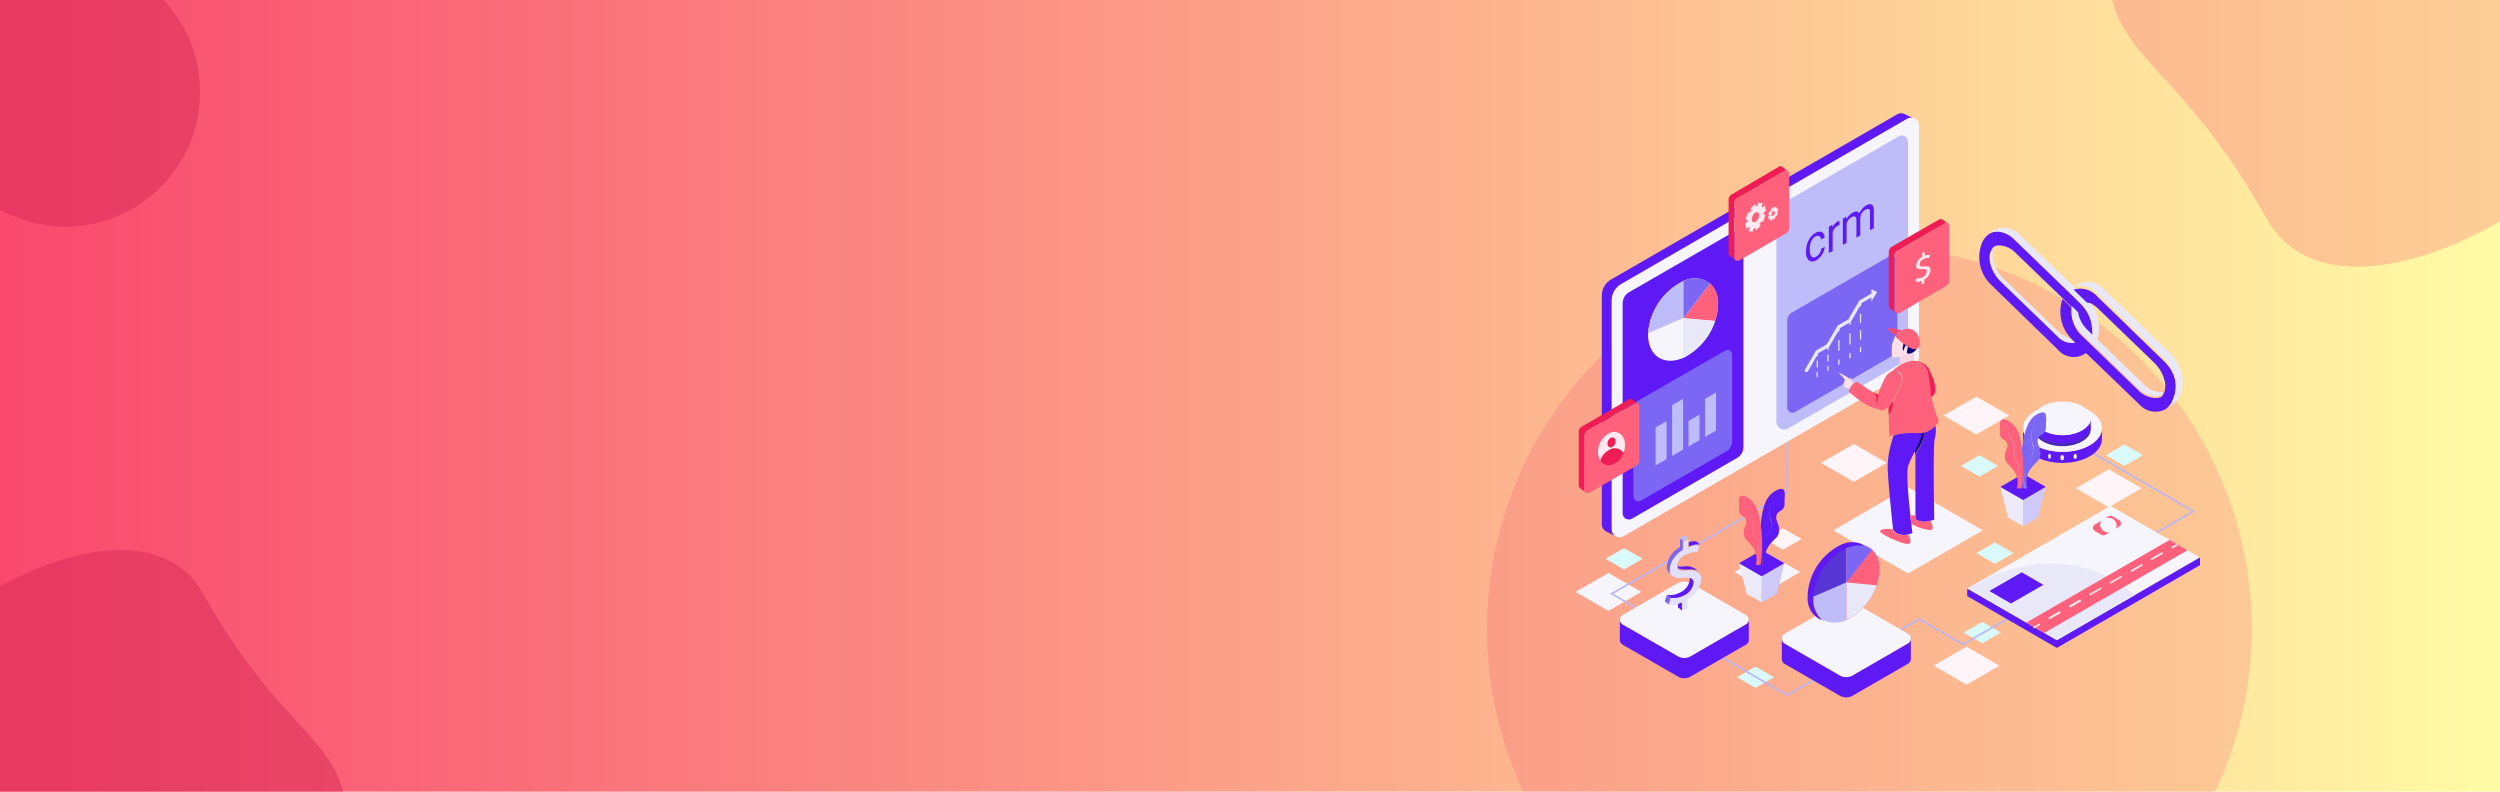 <svg id="Layer_1" data-name="Layer 1" xmlns="http://www.w3.org/2000/svg" xmlns:xlink="http://www.w3.org/1999/xlink" viewBox="0 0 300 95">
  <defs>
    <style>
      .cls-1 {
        mask: url(#mask);
        filter: url(#luminosity-noclip-2);
      }

      .cls-2 {
        mix-blend-mode: multiply;
        fill: url(#linear-gradient);
      }

      .cls-3 {
        fill: url(#linear-gradient-2);
      }

      .cls-25, .cls-30, .cls-4 {
        fill: #f9486e;
      }

      .cls-4 {
        opacity: 0.2;
      }

      .cls-5 {
        fill: #f6f5fc;
      }

      .cls-6 {
        fill: #fff5f9;
      }

      .cls-7 {
        fill: #daf9fa;
      }

      .cls-8 {
        fill: #bab5f7;
      }

      .cls-9 {
        fill: #5e19f4;
      }

      .cls-10 {
        fill: #e8e8f9;
      }

      .cls-11 {
        fill: #fe617c;
      }

      .cls-12 {
        fill: #ffe9ee;
      }

      .cls-13 {
        fill: #7b67f4;
      }

      .cls-14 {
        fill: #bebdf9;
      }

      .cls-15 {
        fill: #ef1d54;
      }

      .cls-16 {
        fill: none;
        stroke: #201d1e;
        stroke-miterlimit: 10;
        stroke-width: 0.41px;
      }

      .cls-17 {
        fill: #e2e0fc;
      }

      .cls-18 {
        fill: #5836d6;
      }

      .cls-19 {
        fill: #4b25b7;
      }

      .cls-20 {
        mask: url(#mask-2);
      }

      .cls-21 {
        fill: url(#linear-gradient-3);
      }

      .cls-22 {
        fill: #f7d5e2;
      }

      .cls-23 {
        fill: #fce0e9;
      }

      .cls-24 {
        fill: #11057c;
      }

      .cls-26 {
        fill: #edeaf9;
      }

      .cls-27 {
        fill: #cfc9f7;
      }

      .cls-28 {
        fill: #eaeaea;
      }

      .cls-29 {
        fill: #d82b59;
        opacity: 0.5;
      }

      .cls-30 {
        opacity: 0.25;
      }

      .cls-31 {
        filter: url(#luminosity-noclip);
      }
    </style>
    <filter id="luminosity-noclip" x="242.32" y="-8239" width="9.91" height="32766" filterUnits="userSpaceOnUse" color-interpolation-filters="sRGB">
      <feFlood flood-color="#fff" result="bg"/>
      <feBlend in="SourceGraphic" in2="bg"/>
    </filter>
    <mask id="mask" x="242.32" y="-8239" width="9.91" height="32766" maskUnits="userSpaceOnUse">
      <g class="cls-31"/>
    </mask>
    <linearGradient id="linear-gradient" x1="247.25" y1="45.85" x2="247.14" y2="51.45" gradientUnits="userSpaceOnUse">
      <stop offset="0"/>
      <stop offset="1" stop-color="#fff"/>
    </linearGradient>
    <linearGradient id="linear-gradient-2" x1="-0.5" y1="47.5" x2="300.5" y2="47.5" gradientUnits="userSpaceOnUse">
      <stop offset="0" stop-color="#f9486e"/>
      <stop offset="1" stop-color="#fffca5"/>
    </linearGradient>
    <filter id="luminosity-noclip-2" x="242.32" y="42.25" width="9.91" height="10.06" filterUnits="userSpaceOnUse" color-interpolation-filters="sRGB">
      <feFlood flood-color="#fff" result="bg"/>
      <feBlend in="SourceGraphic" in2="bg"/>
    </filter>
    <mask id="mask-2" x="242.32" y="42.25" width="9.91" height="10.06" maskUnits="userSpaceOnUse">
      <g class="cls-1">
        <path class="cls-2" d="M244.19,50.56s-.09,1.67,3.39,1.74c2.8.06,3.3-1.33,3.3-1.33l1.35-3.9-9.91-4.82Z"/>
      </g>
    </mask>
    <linearGradient id="linear-gradient-3" x1="247.25" y1="45.85" x2="247.14" y2="51.45" gradientUnits="userSpaceOnUse">
      <stop offset="0" stop-color="#fff"/>
      <stop offset="1" stop-color="#f9486e"/>
    </linearGradient>
  </defs>
  <rect class="cls-3" x="-0.5" y="-0.5" width="301" height="96"/>
  <circle class="cls-4" cx="224.32" cy="75.44" r="45.88" transform="translate(12.36 180.72) rotate(-45)"/>
  <g>
    <polygon class="cls-5" points="208.13 68.65 212.08 66.37 216.02 68.65 212.08 70.93 208.13 68.65"/>
    <polygon class="cls-6" points="211.73 64.68 213.96 63.39 216.19 64.68 213.96 65.97 211.73 64.68"/>
    <polygon class="cls-6" points="232.04 79.88 235.99 77.6 239.93 79.88 235.98 82.16 232.04 79.88"/>
    <polygon class="cls-7" points="235.64 75.91 237.87 74.62 240.09 75.91 237.87 77.19 235.64 75.91"/>
    <polygon class="cls-5" points="189.07 71.03 193.01 68.75 196.96 71.03 193.01 73.31 189.07 71.03"/>
    <polygon class="cls-7" points="192.66 67.05 194.89 65.77 197.12 67.05 194.89 68.34 192.66 67.05"/>
    <polygon class="cls-6" points="249.1 58.59 253.05 56.32 256.99 58.59 253.04 60.87 249.1 58.59"/>
    <polygon class="cls-7" points="252.7 54.62 254.93 53.34 257.16 54.62 254.93 55.91 252.7 54.62"/>
    <polygon class="cls-5" points="219.99 63.64 228.96 58.46 237.93 63.64 228.95 68.82 219.99 63.64"/>
    <polygon class="cls-6" points="233.22 49.86 237.16 47.59 241.1 49.86 237.16 52.14 233.22 49.86"/>
    <polygon class="cls-7" points="235.31 55.91 237.54 54.62 239.77 55.91 237.54 57.2 235.31 55.91"/>
    <polygon class="cls-7" points="237.16 66.37 239.39 65.09 241.62 66.37 239.39 67.66 237.16 66.37"/>
    <polygon class="cls-6" points="218.52 55.55 222.46 53.27 226.41 55.55 222.46 57.82 218.52 55.55"/>
    <polygon class="cls-7" points="208.43 81.27 210.66 79.98 212.88 81.27 210.65 82.55 208.43 81.27"/>
    <polygon class="cls-8" points="214.47 83.53 214.42 83.5 193.2 71.25 214.37 59.02 214.38 53 214.58 53 214.57 59.14 214.52 59.17 193.6 71.25 214.47 83.3 230.28 74.17 235.55 77.22 263 61.36 250.84 54.3 250.94 54.13 263.4 61.36 235.55 77.45 230.28 74.4 214.47 83.53"/>
    <polygon class="cls-5" points="264 66.89 253.26 60.7 236.07 70.62 246.81 76.82 264 66.89"/>
    <polygon class="cls-9" points="264 66.89 264 67.82 246.82 77.75 236.07 71.54 236.07 70.62 246.82 76.82 264 66.89"/>
    <path class="cls-10" d="M256.15,71.43s-7.63-8-20.08-.81l10.75,6.2Z"/>
    <polygon class="cls-9" points="245.2 70.18 242.61 68.68 238.72 70.92 241.31 72.42 245.2 70.18"/>
    <path class="cls-11" d="M254,63a.77.77,0,0,1-.14.44l.43-.25a.44.44,0,0,0,0-.77l-.82-.48a.49.49,0,0,0-.44,0l-.41.24a1.27,1.27,0,0,1,.34-.05A1,1,0,0,1,254,63Z"/>
    <path class="cls-11" d="M251.36,63.7l.82.48a.45.45,0,0,0,.45,0l.5-.29H253a1,1,0,0,1-1-.88.76.76,0,0,1,.23-.55l-.8.46A.44.44,0,0,0,251.36,63.7Z"/>
    <polygon class="cls-11" points="243.16 74.71 244.01 75.19 244.01 75.19 244.22 75.32 245.31 75.95 262.5 66.03 262.5 66.03 261.39 65.39 261.18 65.26 260.35 64.78 260.35 64.79 243.16 74.71"/>
    <g>
      <path class="cls-12" d="M244.11,75.37l.06,0,.6-.35a.1.1,0,0,0,0-.15.12.12,0,0,0-.16,0l-.6.35a.11.11,0,0,0,0,.16A.11.11,0,0,0,244.11,75.37Z"/>
      <path class="cls-12" d="M245.84,74.25a.13.13,0,0,1,0-.16l1.23-.71a.12.12,0,0,1,.16.05.11.11,0,0,1,0,.15l-1.23.71a.07.07,0,0,1-.06,0A.11.11,0,0,1,245.84,74.25Zm2.46-1.42a.13.13,0,0,1,0-.16l1.23-.71a.12.12,0,0,1,.16.05.13.13,0,0,1,0,.16l-1.23.71h-.06A.11.11,0,0,1,248.3,72.83Zm2.46-1.42a.11.11,0,0,1,0-.16l1.23-.7a.11.11,0,0,1,.16,0,.12.12,0,0,1-.05.16l-1.22.71h-.06A.11.11,0,0,1,250.76,71.41ZM253.21,70a.11.11,0,0,1,0-.15l1.23-.71a.11.11,0,0,1,.16,0,.12.12,0,0,1-.05.16l-1.23.71h-.05A.14.14,0,0,1,253.21,70Zm2.46-1.41a.12.12,0,0,1,.05-.16l1.22-.71a.11.11,0,0,1,.16,0,.11.11,0,0,1,0,.16l-1.23.71h-.06A.12.12,0,0,1,255.67,68.58Zm2.46-1.42a.12.12,0,0,1,0-.16l1.23-.71a.11.11,0,0,1,.16,0,.12.12,0,0,1,0,.16l-1.23.71h-.06A.12.12,0,0,1,258.13,67.16Z"/>
      <path class="cls-12" d="M260.59,65.74a.12.12,0,0,0,.1.05h.06l.6-.35a.08.08,0,0,0,0,0h0l-.21-.13h0l-.54.32A.12.12,0,0,0,260.59,65.74Z"/>
    </g>
    <path class="cls-9" d="M229.68,14.23a1,1,0,0,0-.61,0l-.22.1-.29.17-34,19.65A2.25,2.25,0,0,0,193.4,36V63.49a1.06,1.06,0,0,0,.07.37,1.11,1.11,0,0,0,.36.44l-1-.48h0l-.12-.06h0a1,1,0,0,1-.49-.84V35.46a2.22,2.22,0,0,1,1.11-1.92l34.33-19.82a.94.94,0,0,1,.83-.06l.15.07Z"/>
    <path class="cls-5" d="M230.28,15.12v27.6a2,2,0,0,1-1,1.74L194.85,64.33a.94.94,0,0,1-1,0h0a1.11,1.11,0,0,1-.36-.44,1.06,1.06,0,0,1-.07-.37V36a2.25,2.25,0,0,1,1.12-1.92l34-19.65.29-.17.22-.1a1,1,0,0,1,.61,0l.07,0A1,1,0,0,1,230.28,15.12Z"/>
    <path class="cls-9" d="M194.72,36.4V61.6a.74.74,0,0,0,1.11.64l12.64-7.3a1.49,1.49,0,0,0,.74-1.28V28.31a.67.67,0,0,0-1-.58l-12.71,7.33A1.55,1.55,0,0,0,194.72,36.4Z"/>
    <path class="cls-13" d="M196,49.15V59.53a.62.62,0,0,0,.93.54l10.25-5.92a1.35,1.35,0,0,0,.67-1.16V42.53a.55.55,0,0,0-.81-.47l-10.43,6A1.23,1.23,0,0,0,196,49.15Z"/>
    <polygon class="cls-14" points="198.67 51.29 198.67 55.85 199.99 55.09 199.99 50.53 198.67 51.29"/>
    <polygon class="cls-14" points="200.65 48.62 200.65 54.71 201.97 53.95 201.97 47.86 200.65 48.62"/>
    <polygon class="cls-14" points="202.62 50.52 202.63 53.57 203.94 52.81 203.94 49.76 202.62 50.52"/>
    <polygon class="cls-14" points="204.6 47.86 204.6 52.43 205.92 51.67 205.92 47.1 204.6 47.86"/>
    <path class="cls-5" d="M206.17,36.5a6.46,6.46,0,0,1-.36,2A7.64,7.64,0,0,1,202,42.94c-2.32,1-4.21-.21-4.23-2.75,0,0,0-.11,0-.17a7.62,7.62,0,0,1,4.17-6.26,3,3,0,0,1,3.28.27A3.26,3.26,0,0,1,206.17,36.5Z"/>
    <path class="cls-11" d="M206.17,36.5a6.46,6.46,0,0,1-.36,2L202,38.18,205.22,34A3.26,3.26,0,0,1,206.17,36.5Z"/>
    <path class="cls-10" d="M205.81,38.55A7.63,7.63,0,0,1,202,42.94l0-4.76Z"/>
    <path class="cls-14" d="M201.94,33.76l0,4.42L197.77,40A7.62,7.62,0,0,1,201.94,33.76Z"/>
    <path class="cls-13" d="M205.22,34,202,38.18l0-4.42A3,3,0,0,1,205.22,34Z"/>
    <path class="cls-14" d="M213.16,26V50.59a.94.94,0,0,0,1.42.82l13.28-7.66a2.2,2.2,0,0,0,1.1-1.91V17a.74.74,0,0,0-1.11-.64l-13.73,7.93A1.91,1.91,0,0,0,213.16,26Z"/>
    <path class="cls-13" d="M214.47,38.48V48.86a.63.63,0,0,0,1,.55l11.49-6.64a1.45,1.45,0,0,0,.72-1.26V31.36a.68.68,0,0,0-1-.58l-11.56,6.67A1.18,1.18,0,0,0,214.47,38.48Z"/>
    <path class="cls-10" d="M216.76,44.65l-.1,0a.21.21,0,0,1-.07-.28l1.32-2.3,1.3-.75,1.31-2.25,1.29-.75,1.3-2.25,1.35-.78a.22.22,0,0,1,.28.07.21.21,0,0,1-.08.28l-1.25.72-1.3,2.25-1.3.75-1.3,2.26-1.3.75-1.27,2.2A.2.2,0,0,1,216.76,44.65Z"/>
    <polygon class="cls-10" points="224.56 34.7 224.56 36.2 225.26 35.04 224.56 34.7"/>
    <g>
      <path class="cls-10" d="M218.06,42.78a.08.08,0,0,1-.07-.08v-.5a.08.08,0,0,1,.07-.08.09.09,0,0,1,.08.08v.5A.09.09,0,0,1,218.06,42.78Z"/>
      <path class="cls-10" d="M218.06,44.11A.07.07,0,0,1,218,44v-.66a.08.08,0,0,1,.07-.08.09.09,0,0,1,.08.08V44A.08.08,0,0,1,218.06,44.11Z"/>
      <path class="cls-10" d="M218.06,45.28a.08.08,0,0,1-.07-.08v-.5a.08.08,0,0,1,.07-.08.09.09,0,0,1,.08.08v.5A.09.09,0,0,1,218.06,45.28Z"/>
    </g>
    <g>
      <path class="cls-10" d="M219.36,42a.08.08,0,0,1-.07-.08v-.5a.08.08,0,0,1,.07-.08.09.09,0,0,1,.08.08V42A.09.09,0,0,1,219.36,42Z"/>
      <path class="cls-10" d="M219.36,43.36a.08.08,0,0,1-.07-.08v-.66a.08.08,0,0,1,.07-.08.09.09,0,0,1,.08.08v.66A.09.09,0,0,1,219.36,43.36Z"/>
      <path class="cls-10" d="M219.36,44.53a.08.08,0,0,1-.07-.08V44a.08.08,0,0,1,.07-.08.09.09,0,0,1,.08.08v.5A.09.09,0,0,1,219.36,44.53Z"/>
    </g>
    <g>
      <path class="cls-10" d="M220.66,39.77h0a.07.07,0,0,1-.07-.07v-.5a.08.08,0,0,1,.07-.08h0a.09.09,0,0,1,.08.08v.5A.08.08,0,0,1,220.66,39.77Z"/>
      <path class="cls-10" d="M220.66,42.11h0a.08.08,0,0,1-.07-.08V40.87a.07.07,0,0,1,.07-.08h0a.08.08,0,0,1,.08.08V42A.09.09,0,0,1,220.66,42.11Z"/>
      <path class="cls-10" d="M220.66,43.78h0a.08.08,0,0,1-.07-.08v-.5a.08.08,0,0,1,.07-.08h0a.09.09,0,0,1,.08.08v.5A.09.09,0,0,1,220.66,43.78Z"/>
    </g>
    <g>
      <path class="cls-10" d="M222,39a.07.07,0,0,1-.07-.07v-.5a.08.08,0,0,1,.07-.08.09.09,0,0,1,.08.08V39A.08.08,0,0,1,222,39Z"/>
      <path class="cls-10" d="M222,41.36a.08.08,0,0,1-.07-.08V40.12A.07.07,0,0,1,222,40a.08.08,0,0,1,.08.08v1.16A.09.09,0,0,1,222,41.36Z"/>
      <path class="cls-10" d="M222,43a.08.08,0,0,1-.07-.08v-.5a.08.08,0,0,1,.07-.08.09.09,0,0,1,.08.08V43A.09.09,0,0,1,222,43Z"/>
    </g>
    <g>
      <path class="cls-10" d="M223.26,36.77a.07.07,0,0,1-.07-.07v-.51a.07.07,0,0,1,.07-.07.08.08,0,0,1,.08.07v.51A.08.08,0,0,1,223.26,36.77Z"/>
      <path class="cls-10" d="M223.26,40.77a.07.07,0,0,1-.07-.07v-1a.08.08,0,0,1,.07-.08.09.09,0,0,1,.08.08v1A.08.08,0,0,1,223.26,40.77Zm0-2a.07.07,0,0,1-.07-.07v-1a.08.08,0,0,1,.07-.08.09.09,0,0,1,.08.08v1A.08.08,0,0,1,223.26,38.77Z"/>
      <path class="cls-10" d="M223.26,42.28a.08.08,0,0,1-.07-.08v-.5a.08.08,0,0,1,.07-.08.09.09,0,0,1,.08.08v.5A.09.09,0,0,1,223.26,42.28Z"/>
    </g>
    <g>
      <path class="cls-9" d="M217.93,30.8a1.22,1.22,0,0,0,.42-.4,1.1,1.1,0,0,0,.19-.55l.43-.23a1.88,1.88,0,0,1-.15.6,2.1,2.1,0,0,1-.38.6,1.63,1.63,0,0,1-.51.42.75.75,0,0,1-.87,0,1.27,1.27,0,0,1-.33-1v-.09a2.7,2.7,0,0,1,.13-.89,2.4,2.4,0,0,1,.4-.78,1.88,1.88,0,0,1,.62-.54.77.77,0,0,1,.75-.08.69.69,0,0,1,.32.65l-.42.23a.46.46,0,0,0-.21-.39.42.42,0,0,0-.43,0,1.23,1.23,0,0,0-.53.59,2.06,2.06,0,0,0-.18,1v.1a1.09,1.09,0,0,0,.2.74C217.51,30.93,217.69,30.93,217.93,30.8Z"/>
      <path class="cls-9" d="M220.74,27a1.46,1.46,0,0,0-.23.1,1.22,1.22,0,0,0-.59.78l0,2.24-.46.25,0-3.16.44-.24v.36a1.43,1.43,0,0,1,.63-.76.43.43,0,0,1,.2-.07Z"/>
      <path class="cls-9" d="M221.57,26l0,.34a1.9,1.9,0,0,1,.78-.83c.37-.2.63-.17.77.1a2.15,2.15,0,0,1,.34-.56,1.76,1.76,0,0,1,.49-.41c.59-.31.89-.11.91.62l0,2.12-.46.24,0-2.08c0-.23,0-.37-.13-.44s-.24,0-.44.07a1.1,1.1,0,0,0-.42.41,1.2,1.2,0,0,0-.18.59l0,2.09-.46.25,0-2.07c0-.46-.2-.59-.58-.38a1.27,1.27,0,0,0-.6.78l0,2.3-.45.25,0-3.16Z"/>
    </g>
    <path class="cls-15" d="M214.5,20.5a.38.38,0,0,0-.36,0l-.12.07-.33.2-5.19,3a.79.79,0,0,0-.39.68v6.42a.39.39,0,0,0,.16.33l-.6-.43a.44.44,0,0,1-.24-.38V24a.79.79,0,0,1,.39-.68L213.47,20a.33.33,0,0,1,.37,0l0,0Z"/>
    <path class="cls-11" d="M233.91,27.13v6.54a.73.73,0,0,1-.37.64L228,37.54a.44.44,0,0,1-.47,0h0a.42.42,0,0,1-.16-.33V30.75a.79.79,0,0,1,.39-.68l5.19-3,.33-.2.12-.07a.38.38,0,0,1,.36,0A.38.38,0,0,1,233.91,27.13Z"/>
    <path class="cls-15" d="M233.71,26.81a.38.38,0,0,0-.36,0l-.12.07-.33.2-5.19,3a.79.79,0,0,0-.39.68v6.42a.42.42,0,0,0,.16.33l-.59-.43a.41.41,0,0,1-.24-.38V30.27a.77.77,0,0,1,.39-.68l5.64-3.25a.35.35,0,0,1,.38,0l.05,0Z"/>
    <path class="cls-11" d="M196.72,48.71v6.54a.74.74,0,0,1-.38.64l-5.57,3.22a.42.42,0,0,1-.47,0h0a.41.41,0,0,1-.16-.33V52.33a.79.79,0,0,1,.39-.68l5.19-3,.33-.19.12-.07a.39.39,0,0,1,.35,0A.37.37,0,0,1,196.72,48.71Z"/>
    <path class="cls-15" d="M196.51,48.38a.39.39,0,0,0-.35,0l-.12.07-.33.19-5.19,3a.79.79,0,0,0-.39.68v6.42a.41.41,0,0,0,.16.33l-.6-.43a.42.42,0,0,1-.24-.38V51.85a.79.79,0,0,1,.39-.68l5.65-3.26a.35.35,0,0,1,.37,0l0,0Z"/>
    <path class="cls-11" d="M214.7,20.82v6.54a.74.74,0,0,1-.38.64l-5.57,3.23a.44.44,0,0,1-.47,0h0a.39.39,0,0,1-.16-.33V24.44a.79.79,0,0,1,.39-.68l5.19-3,.33-.2.12-.07a.38.38,0,0,1,.36,0A.36.36,0,0,1,214.7,20.82Z"/>
    <path class="cls-12" d="M209.69,26.34a2.11,2.11,0,0,0,0,.25l-.27.25.15.63.27-.25a.43.43,0,0,0,.11.12l-.14.39.5.08.14-.39a.89.89,0,0,0,.19-.07l.07.3.55-.52-.07-.3a2,2,0,0,0,.16-.24l.23,0,.29-.81-.23,0a2.29,2.29,0,0,0,0-.25l.27-.25-.15-.63-.26.25a.74.74,0,0,0-.12-.13l.14-.38-.5-.08-.14.38-.18.08-.07-.3-.56.52.07.3a1.14,1.14,0,0,0-.15.23l-.24,0-.29.81Zm.59-.34c.12-.33.39-.58.59-.54s.28.33.16.66-.39.58-.59.55S210.16,26.34,210.28,26Z"/>
    <path class="cls-12" d="M212.3,25.76s0,.09,0,.13l-.13.12.07.31.13-.12.06.06-.07.19.25,0,.07-.19.09,0,0,.15.27-.26,0-.15.07-.11.12,0,.14-.4-.11,0s0-.09,0-.13l.13-.12-.07-.31-.13.12a.17.17,0,0,0-.06-.06l.07-.19-.25,0-.07.19-.09,0,0-.15-.28.25,0,.15-.07.12-.12,0-.14.4Zm.3-.16c.06-.17.19-.29.29-.27s.13.16.07.32-.19.29-.29.28S212.54,25.76,212.6,25.6Z"/>
    <path class="cls-12" d="M231.67,32.41a1.48,1.48,0,0,1-.76,1.14V34l-.3.14V33.7l-.22.08h0a1.07,1.07,0,0,1-.51,0l0-.17.07-.2a1.23,1.23,0,0,0,.69-.11.89.89,0,0,0,.57-.72.26.26,0,0,0-.24-.29,1.32,1.32,0,0,0-.3,0,.92.92,0,0,1-.64-.1l-.09-.09a.62.62,0,0,1,0-.25V31.8a1.25,1.25,0,0,1,.3-.64,1.63,1.63,0,0,1,.27-.25.91.91,0,0,1,.16-.11v-.47l.08,0,.22-.1v.45l.24-.08.1,0a.91.91,0,0,1,.28,0l-.12.36a1.13,1.13,0,0,0-.61.12.77.77,0,0,0-.51.63s0,.07,0,.09h0c0,.17.22.19.58.17h.3l.15,0a.4.4,0,0,1,.13.07h0A.46.46,0,0,1,231.67,32.41Z"/>
    <path class="cls-12" d="M195,53.36a2.58,2.58,0,0,1-.19,1,2.3,2.3,0,0,1-1.38,1.4,1.19,1.19,0,0,1-1.42-.54,1.83,1.83,0,0,1-.25-.91,2.55,2.55,0,0,1,1.57-2.43C194.24,51.64,195,52.29,195,53.36Z"/>
    <path class="cls-15" d="M194.83,54.39a2.3,2.3,0,0,1-1.38,1.4,1.19,1.19,0,0,1-1.42-.54,2.29,2.29,0,0,1,1.37-1.4A1.2,1.2,0,0,1,194.83,54.39Z"/>
    <path class="cls-15" d="M193.87,52.94a.77.77,0,0,1-.47.73c-.27.08-.49-.12-.5-.43a.76.76,0,0,1,.47-.73C193.63,52.43,193.86,52.62,193.87,52.94Z"/>
    <path class="cls-5" d="M209.86,74.35a.65.65,0,0,1-.33.57l-1.1.63-5.55,3.21a1.57,1.57,0,0,1-1.54,0l-5.56-3.2L194.73,75a.71.71,0,0,1-.35-.61h0a.69.69,0,0,1,.35-.6l6.57-3.8a1.62,1.62,0,0,1,1.62,0l6.61,3.82A.66.66,0,0,1,209.86,74.35Z"/>
    <path class="cls-9" d="M209.86,74.35v2.42a.66.66,0,0,1-.33.58l-6.65,3.83a1.52,1.52,0,0,1-1.54,0l-6.61-3.81a.68.68,0,0,1-.35-.59V74.34a.71.71,0,0,0,.35.61l1.05.61,5.56,3.2a1.57,1.57,0,0,0,1.54,0l5.55-3.21,1.1-.63A.65.65,0,0,0,209.86,74.35Z"/>
    <path class="cls-5" d="M229.3,76.65a.67.67,0,0,1-.34.57l-1.09.63-5.55,3.21a1.58,1.58,0,0,1-1.55,0l-5.55-3.2-1.05-.61a.71.71,0,0,1-.35-.61h0a.69.69,0,0,1,.35-.6l6.57-3.8a1.62,1.62,0,0,1,1.62,0l6.6,3.82A.67.67,0,0,1,229.3,76.65Z"/>
    <path class="cls-9" d="M229.3,76.65v2.42a.67.67,0,0,1-.34.58l-6.64,3.83a1.54,1.54,0,0,1-1.55,0l-6.6-3.81a.68.68,0,0,1-.35-.6V76.64a.71.71,0,0,0,.35.61l1.05.61,5.55,3.2a1.58,1.58,0,0,0,1.55,0l5.55-3.21,1.09-.63A.67.67,0,0,0,229.3,76.65Z"/>
    <g>
      <path class="cls-9" d="M204,65.35a1.89,1.89,0,0,0-.61,0l-.22.05a3.74,3.74,0,0,0-.52.19v-.53a2.32,2.32,0,0,1,.88-.1Z"/>
      <path class="cls-9" d="M203.25,69.94A2,2,0,0,1,202,71.5a2.59,2.59,0,0,1-1.5.25l-.48-.36a2.57,2.57,0,0,0,1.5-.25,2,2,0,0,0,1.25-1.56.79.79,0,0,0,0-.28A.59.59,0,0,1,203.25,69.94Z"/>
    </g>
    <polygon class="cls-14" points="202.62 64.63 202.13 64.85 202.13 64.85 201.97 64.93 201.49 64.57 202.14 64.27 202.62 64.63"/>
    <path class="cls-13" d="M202,64.93v1c-.13.08-.24.16-.36.25a1.93,1.93,0,0,0-.58.55,2.64,2.64,0,0,0-.64,1.38,1,1,0,0,0,0,.17,1.05,1.05,0,0,0,.12.54.61.61,0,0,0,.18.21l-.44-.33,0,0a.08.08,0,0,1,0,0,.89.89,0,0,1-.26-.71,3,3,0,0,1,1.59-2.35v-1Z"/>
    <path class="cls-9" d="M203.82,68.58a1,1,0,0,0-.29-.16l-.32-.07a2.85,2.85,0,0,0-.66,0c-.78,0-1.17,0-1.26-.38a3.25,3.25,0,0,0,.79,0,2,2,0,0,1,1.25.22h0Z"/>
    <path class="cls-16" d="M203.34,68.21h0Z"/>
    <polygon class="cls-13" points="200.5 71.75 200.36 72.19 200.24 72.54 199.77 72.18 200.02 71.39 200.5 71.75"/>
    <path class="cls-9" d="M201.84,72.26v1l-.48-.36v-.49Z"/>
    <path class="cls-17" d="M204.16,69.45a3.21,3.21,0,0,1-1.67,2.48V73l-.66.3v-1l-.48.18h0a2.24,2.24,0,0,1-1.11.1l.12-.35.14-.44a2.59,2.59,0,0,0,1.5-.25,2,2,0,0,0,1.25-1.56.59.59,0,0,0-.52-.64,2.62,2.62,0,0,0-.65,0,2.05,2.05,0,0,1-1.41-.22.61.61,0,0,1-.18-.21,1.05,1.05,0,0,1-.12-.54,1,1,0,0,1,0-.17,2.64,2.64,0,0,1,.64-1.38,3.8,3.8,0,0,1,.58-.55c.12-.09.23-.17.36-.25v-1l.16-.08.48-.22v1a3.74,3.74,0,0,1,.52-.19l.22-.05a1.89,1.89,0,0,1,.61,0l-.26.79a2.4,2.4,0,0,0-1.32.26,1.67,1.67,0,0,0-1.11,1.37,1,1,0,0,0,0,.19h0c.09.36.48.42,1.26.38a2.85,2.85,0,0,1,.66,0l.32.07a1,1,0,0,1,.29.16h0A1,1,0,0,1,204.16,69.45Z"/>
    <path class="cls-14" d="M225.53,68.31a6,6,0,0,1-.34,1.93,7.23,7.23,0,0,1-3.61,4.15,3.13,3.13,0,0,1-2.45.15l-.1-.05h0l-.3-.17a1.61,1.61,0,0,1-.28-.24,3.12,3.12,0,0,1-.84-2.28v-.16a7.19,7.19,0,0,1,3.95-5.91,3.45,3.45,0,0,1,1.65-.33l.21,0,.13,0,.18,0,.19.06a2.22,2.22,0,0,1,.38.18h0a1.7,1.7,0,0,1,.34.26A3.06,3.06,0,0,1,225.53,68.31Z"/>
    <path class="cls-11" d="M225.53,68.31a6,6,0,0,1-.34,1.93,7.23,7.23,0,0,1-3.61,4.15l0-8.67a2.76,2.76,0,0,1,3.09.26A3.06,3.06,0,0,1,225.53,68.31Z"/>
    <path class="cls-10" d="M225.19,70.24a7.23,7.23,0,0,1-3.61,4.15l0-4.5Z"/>
    <path class="cls-18" d="M221.54,65.72l0,4.17-4,1.74A7.16,7.16,0,0,1,221.54,65.72Z"/>
    <path class="cls-13" d="M224.63,66l-3.07,3.91,0-4.17A2.76,2.76,0,0,1,224.63,66Z"/>
    <path class="cls-9" d="M223.9,65.53l-.19-.06-.18,0-.13,0-.21,0a3.45,3.45,0,0,0-1.65.33,7.19,7.19,0,0,0-3.95,5.91v.16a3.12,3.12,0,0,0,.84,2.28,1.61,1.61,0,0,0,.28.24l.3.17-.59-.27h0l-.09,0a2.81,2.81,0,0,1-1.41-2.69V71.3a7.17,7.17,0,0,1,3.94-5.9,3.07,3.07,0,0,1,2.46-.15h0l.17.08Z"/>
    <path class="cls-10" d="M249,41.14a2.4,2.4,0,0,1-2.52-.8l-6.7-6.47c-1.16-1.12-1.67-2.81-1.13-3.78a.86.86,0,0,1,.1-.16l.07-.08v0l0,0,0-.05.08-.07,0,0,.1-.07h0l.1-.05a1.52,1.52,0,0,1,.28-.09l-.09.14c-.53,1,0,2.67,1.13,3.79l6.71,6.47a4,4,0,0,0,.32.28l.07,0,.07,0,.15.1a1.86,1.86,0,0,0,.33.19l.16.08.13,0h0Z"/>
    <path class="cls-9" d="M251.11,39.9v.15s0,.06,0,.09a.86.86,0,0,1,0,.16l-.57-.55-.48-.46c-.11-.11-.22-.22-.32-.34h0a1.42,1.42,0,0,0-.07-.22l0-.12a.17.17,0,0,1,0-.05l0-.06a1.09,1.09,0,0,0-.09-.23c0-.06-.06-.12-.09-.19a2.69,2.69,0,0,0-.16-.29l-.14-.22a1.13,1.13,0,0,0-.1-.13.22.22,0,0,0-.05-.08l0,0-.11-.13h0v-.05a.08.08,0,0,1,0,0h0c-.1-.12-.21-.23-.32-.34l-.48-.46-.58-.56-.53-.51-5.12-4.94a2.91,2.91,0,0,0-1.92-.92h-.29a1.52,1.52,0,0,0-.28.09l-.1.05h0l-.1.07,0,0-.08.07,0,.05,0,0v0l-.07.08a.86.86,0,0,0-.1.16c-.54,1,0,2.66,1.13,3.78l6.7,6.47a2.4,2.4,0,0,0,2.52.8l1.19,1.15s0,0,0,0a2.5,2.5,0,0,1-3.58-.29l-8-7.77a4.59,4.59,0,0,1-1-5.2,2.52,2.52,0,0,1,.73-.84h0l.21-.14h0a1.59,1.59,0,0,1,.27-.12,2.22,2.22,0,0,1,1.12-.11,3.18,3.18,0,0,1,1.69.89l5.84,5.64,1.17,1.13,1,1A4.83,4.83,0,0,1,251,39c0,.14,0,.29.07.44a.28.28,0,0,0,0,.09v.13A1.7,1.7,0,0,1,251.11,39.9Z"/>
    <path class="cls-10" d="M251.63,40.82l-.54-.52a.86.86,0,0,0,0-.16s0-.06,0-.09V39.9a1.7,1.7,0,0,0,0-.22v-.13a.28.28,0,0,1,0-.09c0-.15,0-.3-.07-.44a4.83,4.83,0,0,0-1.33-2.53l-1-1-1.17-1.13-5.84-5.64a3.18,3.18,0,0,0-1.69-.89,2.22,2.22,0,0,0-1.12.11,1.59,1.59,0,0,0-.27.12l.46-.29a3,3,0,0,1,.38-.24h0a2.64,2.64,0,0,1,3,.7l5.84,5.63h0L249.42,35l.45.43h0l.59.57a4.77,4.77,0,0,1,1.34,2.53A4.2,4.2,0,0,1,251.63,40.82Z"/>
    <path class="cls-9" d="M260.7,48.16a.16.16,0,0,1,0,.07,2.45,2.45,0,0,1-.43.56,2.63,2.63,0,0,1-.38.3,2.6,2.6,0,0,1-3.2-.59l-5.84-5.63h0l-1.19-1.15-.51-.49h0l-.5-.49a4.69,4.69,0,0,1-1.15-4.87l.53.51.58.56a3.88,3.88,0,0,0,1.28,3.42l.47.46,1.12,1.07,5.11,4.94a3,3,0,0,0,1.93.93h.13l.17,0,.06,0,.07,0a.76.76,0,0,0,.16-.06l.1,0,.1-.07.05,0,.09-.09,0,0,.08-.1h0l.09-.14a2.29,2.29,0,0,0,.16-1.49,4.57,4.57,0,0,0-1.29-2.3l-6.71-6.47-.15-.14a2.87,2.87,0,0,0-.46-.34l-.12-.08-.2-.11-.06,0-.11,0-.11-.05-.13,0h0l-.45-.44-1.16-1.12,0,0h0a2.7,2.7,0,0,1,2.81.78l8,7.77A4.83,4.83,0,0,1,261,45.5,4,4,0,0,1,260.7,48.16Z"/>
    <path class="cls-10" d="M259.53,47.23h0l-.08.1,0,0-.09.09-.05,0-.1.07-.1,0a.76.76,0,0,1-.16.06l-.07,0-.06,0-.17,0h-.13a3,3,0,0,1-1.93-.93l-5.11-4.94-1.12-1.07-.47-.46a3.88,3.88,0,0,1-1.28-3.42l.48.46c.11.11.22.22.32.34h0l0,.11s0,.08,0,.11.06.2.1.3l0,.09a4.56,4.56,0,0,0,.3.58l.09.15.18.25.07.09.08.09h0c.1.12.21.24.32.35l.48.46.57.55.54.52,5.12,4.94a2.91,2.91,0,0,0,1.92.92h.29Z"/>
    <path class="cls-10" d="M261.47,47.68a2.42,2.42,0,0,1-.81.89l-.07,0-.74.47h0a2.63,2.63,0,0,0,.38-.3,2.45,2.45,0,0,0,.43-.56.16.16,0,0,0,0-.07A4,4,0,0,0,261,45.5,4.83,4.83,0,0,0,259.71,43l-8-7.77a2.7,2.7,0,0,0-2.81-.78,2.5,2.5,0,0,1,3.58.29l8.05,7.77A4.77,4.77,0,0,1,261.82,45,4,4,0,0,1,261.47,47.68Z"/>
    <path class="cls-9" d="M252.23,51.37V52.7c0,1.57-2.12,2.85-4.73,2.85s-4.73-1.28-4.73-2.85V51.37a1.74,1.74,0,0,0,.13.67c.49,1.25,2.36,2.18,4.6,2.18s4.1-.93,4.6-2.18A2,2,0,0,0,252.23,51.37Z"/>
    <path class="cls-5" d="M252.23,51.37a2,2,0,0,1-.13.67c-.5,1.25-2.37,2.18-4.6,2.18s-4.11-.93-4.6-2.18a1.74,1.74,0,0,1-.13-.67c0-1.57,2.11-2.84,4.73-2.84S252.23,49.8,252.23,51.37Z"/>
    <path class="cls-9" d="M250.89,50.18v1a1.15,1.15,0,0,1,0,.19c-.16,1-1.61,1.85-3.38,1.85s-3.23-.81-3.38-1.85a1.11,1.11,0,0,1,0-.19v-1a1.12,1.12,0,0,0,.1.48,1.42,1.42,0,0,0,.08.18,4.44,4.44,0,0,0,6.43,0l.09-.18A1.28,1.28,0,0,0,250.89,50.18Z"/>
    <path class="cls-5" d="M250.89,50.18a1.32,1.32,0,0,1-.09.48c-.36.9-1.7,1.56-3.3,1.56s-2.95-.66-3.3-1.56a1.33,1.33,0,0,1-.1-.48c0-1.13,1.52-2,3.4-2S250.89,49.05,250.89,50.18Z"/>
    <path class="cls-5" d="M246.1,54.76c0,.17-.07.31-.16.31s-.16-.14-.16-.31.07-.32.16-.32S246.1,54.58,246.1,54.76Z"/>
    <path class="cls-5" d="M247.68,54.92c0,.18-.1.32-.22.32s-.22-.14-.22-.32.1-.31.22-.31S247.68,54.75,247.68,54.92Z"/>
    <path class="cls-5" d="M249.22,54.77c0,.17-.09.31-.19.31s-.2-.14-.2-.31.09-.32.2-.32S249.22,54.59,249.22,54.77Z"/>
    <path class="cls-19" d="M250.89,51.5a1.36,1.36,0,0,1-.09.48c-.36.89-1.7,1.56-3.3,1.56s-2.95-.67-3.3-1.56a1.18,1.18,0,0,1-.1-.48,1.1,1.1,0,0,1,0-.18c.15,1,1.6,1.85,3.38,1.85s3.22-.81,3.38-1.85A1.09,1.09,0,0,1,250.89,51.5Z"/>
    <g class="cls-20">
      <path class="cls-21" d="M244.19,50.56s-.09,1.67,3.39,1.74c2.8.06,3.3-1.33,3.3-1.33l1.35-3.9-9.91-4.82Z"/>
    </g>
    <path class="cls-22" d="M227.88,42.8a2.62,2.62,0,0,1,.1.46,5.83,5.83,0,0,1,0,.62l1.27.22.46-.78s0-.76-.05-1.07-.42-.27-.42-.27Z"/>
    <path class="cls-23" d="M228.92,42.4a3.94,3.94,0,0,1-1.87.49,6,6,0,0,1,0-1.53,4.6,4.6,0,0,1,.43-1.12h0a4,4,0,0,0,.4.43,4.72,4.72,0,0,0,.55.47.22.22,0,0,1,0,.08c0,.2-.11.39-.09.58a.58.58,0,0,0,.13.31s.07-.79.38-.64S228.66,42.26,228.92,42.4Z"/>
    <path class="cls-24" d="M227.88,40.68a.59.59,0,0,1-.4-.43A4,4,0,0,0,227.88,40.68Z"/>
    <path class="cls-24" d="M230,41.87c-.32.48-.88.66-1.11.53s.24-.77-.06-.92-.38.64-.38.64a.58.58,0,0,1-.13-.31c0-.19.09-.38.09-.58a.22.22,0,0,0,0-.08,5,5,0,0,0,1.1.65l.05,0A.74.74,0,0,0,230,41.87Z"/>
    <path class="cls-11" d="M230,41.87a.74.74,0,0,1-.45,0l-.05,0a5,5,0,0,1-1.1-.65,4.72,4.72,0,0,1-.55-.47,4,4,0,0,1-.4-.43h0a2.8,2.8,0,0,1,.67-.61h0a1.39,1.39,0,0,1,1.28-.19h0a1,1,0,0,1,.21.1l.1.07C230.39,40.12,230.66,41.68,230,41.87Z"/>
    <path class="cls-25" d="M228.15,39.63h0a2.8,2.8,0,0,0-.67.61h0s-1.09-.71-.95-.84A6.45,6.45,0,0,1,228.15,39.63Z"/>
    <path class="cls-23" d="M229.74,39.61l-.1-.07a1,1,0,0,0-.21-.1h0s.11-.17.25-.08S229.74,39.61,229.74,39.61Z"/>
    <path class="cls-11" d="M232.66,50.49a2.59,2.59,0,0,1-.39.58,2.74,2.74,0,0,1-1.61.91,3.43,3.43,0,0,1-.86,0h0a7.15,7.15,0,0,0-2.6.26,4.48,4.48,0,0,0-.46.16s-.09-1.42-.1-2.73c.67-.33.55-1.59.55-1.59a14.15,14.15,0,0,0,1-2.07c.44-1.19-.48-1.44-.48-1.44a.88.88,0,0,0-.68.07l0-.05a4.47,4.47,0,0,1,1.65-1.08,2.37,2.37,0,0,1,1.23-.2,2.2,2.2,0,0,1,.52.13h0a1.67,1.67,0,0,1,1,1.15,17.79,17.79,0,0,1,.34,3,5.17,5.17,0,0,0,.11.54A12.74,12.74,0,0,0,232.66,50.49Z"/>
    <path class="cls-15" d="M231.7,47.64a17.79,17.79,0,0,0-.34-3,1.67,1.67,0,0,0-1-1.15,1.62,1.62,0,0,1,1.21,1C232,45.46,232.81,47.23,231.7,47.64Z"/>
    <path class="cls-11" d="M228.12,46a14.15,14.15,0,0,1-1,2.07h0a4.4,4.4,0,0,1-.53.74,1.56,1.56,0,0,1-.46.35.62.62,0,0,1-.64-.06.72.72,0,0,1-.27-.6,3.76,3.76,0,0,1,.18-1.2c0-.12.07-.24.12-.36a12.32,12.32,0,0,1,.55-1.32,2,2,0,0,1,.84-1,.88.88,0,0,1,.68-.07S228.56,44.85,228.12,46Z"/>
    <path class="cls-11" d="M225.54,49.14a6.22,6.22,0,0,1-1.85-.73A19.67,19.67,0,0,1,221.84,47a2.14,2.14,0,0,1,.1-.3,1.79,1.79,0,0,1,.31-.5,1.68,1.68,0,0,1,.21-.18,1.28,1.28,0,0,1,.43-.2s1,.72,1.76,1.18h0c.06.05.54.47.5.77a1.09,1.09,0,0,0,.11.79A.72.72,0,0,0,225.54,49.14Z"/>
    <path class="cls-23" d="M222.46,46a1.68,1.68,0,0,0-.21.18,1.79,1.79,0,0,0-.31.5.52.52,0,0,0-.21-.11c-.19,0-.75-.18-.37-.86.14-.24-.82-1-.72-1a7.41,7.41,0,0,1,1.38.79l.2.16.06.06h0C222.41,45.88,222.36,45.91,222.46,46Z"/>
    <path class="cls-22" d="M222.28,45.74l-.06-.06-.2-.16s-.08-.2,0-.22S222.26,45.69,222.28,45.74Z"/>
    <path class="cls-15" d="M226.62,49.7c0-.29,0-.59,0-.85a4.4,4.4,0,0,0,.53-.74h0S227.29,49.37,226.62,49.7Z"/>
    <path class="cls-15" d="M225.45,47.34a3.76,3.76,0,0,0-.18,1.2,1.09,1.09,0,0,1-.11-.79c0-.3-.44-.72-.5-.77A2.69,2.69,0,0,0,225.45,47.34Z"/>
    <path class="cls-9" d="M229,55.84c-.27.72,0,3.87.25,6,0,.36.07.69.11,1,.07.68.13,1.11.13,1.11a2,2,0,0,1-.48.18h0a1.93,1.93,0,0,1-1,0,1.13,1.13,0,0,1-.86-.64.39.39,0,0,1,0-.12s-.6-5.52-.63-7.33a10.78,10.78,0,0,1,.44-2.89c.15-.55.28-.9.28-.9a6.9,6.9,0,0,1,1.75-.28,8.23,8.23,0,0,1,.85,0h.38a3.85,3.85,0,0,0,.5-.05,9,9,0,0,1-.86,2.11A16.72,16.72,0,0,0,229,55.84Z"/>
    <path class="cls-11" d="M229.07,65.26c-.49.19-3.71-1.24-3.45-1.56s1-.22,1.5-.19a1.13,1.13,0,0,0,.86.64,1.93,1.93,0,0,0,1,0h0S229.55,65.06,229.07,65.26Z"/>
    <path class="cls-9" d="M232.17,52.65c-.23.68-.06,9.7-.06,9.7a3.89,3.89,0,0,1-.45.15h0a3,3,0,0,1-.81.13,2.61,2.61,0,0,1-1-.3V54.51A6.35,6.35,0,0,0,231,51.89a2.71,2.71,0,0,0,1.26-.82A3.84,3.84,0,0,1,232.17,52.65Z"/>
    <path class="cls-11" d="M231.74,63.62a5.69,5.69,0,0,1-2.41-.78c0-.29-.08-.62-.11-1h.58v.46a2.61,2.61,0,0,0,1,.3,3,3,0,0,0,.81-.13h0S232.22,63.43,231.74,63.62Z"/>
    <path class="cls-24" d="M231,51.89a6.35,6.35,0,0,1-1.21,2.62v-.42a9,9,0,0,0,.86-2.11A2,2,0,0,0,231,51.89Z"/>
    <polygon class="cls-26" points="211.4 69.16 211.4 72.3 209.59 71.26 208.67 67.59 211.4 69.16"/>
    <polygon class="cls-27" points="214.13 67.58 213.22 71.26 211.4 72.3 211.4 69.16 214.13 67.58"/>
    <polygon class="cls-9" points="208.67 67.59 211.4 66.02 214.13 67.58 211.4 69.16 208.67 67.59"/>
    <path class="cls-9" d="M211.93,67.78a2.62,2.62,0,0,1,.28-2.21c.7-1,1.15-1,1.24-1.65.17-1-.37-1.32-.3-1.91.11-.87,1-.55,1-1.58-.07-.83.43-2.33-1.05-1.55s-1.68,2.7-1.88,4.64a20.3,20.3,0,0,0,.12,4.26Z"/>
    <path class="cls-11" d="M210.67,67.78a2.4,2.4,0,0,0-.25-2c-.63-.89-1-1-1.13-1.5-.15-.94.33-1.2.27-1.73-.09-.8-.95-.51-.87-1.45.06-.75-.39-2.12,1-1.41,1.2.64,1.52,2.46,1.71,4.23a18.14,18.14,0,0,1-.12,3.87Z"/>
    <path class="cls-28" d="M211.58,67.8a0,0,0,0,1,0,0,5.64,5.64,0,0,1-.16-1.13,5.91,5.91,0,0,1,.91-2.79,1.62,1.62,0,0,0,.12-1.51,4,4,0,0,1-.12-.9,2,2,0,0,1,.62-1.38h0a0,0,0,0,1,0,0,2.07,2.07,0,0,0-.61,1.35,4.55,4.55,0,0,0,.13.89,1.71,1.71,0,0,1-.13,1.55,5.77,5.77,0,0,0-.91,2.76,5.62,5.62,0,0,0,.16,1.12,0,0,0,0,1,0,0Z"/>
    <path class="cls-28" d="M211,67.8h0s0,0,0,0a10.58,10.58,0,0,0-.07-2.58,3.26,3.26,0,0,0-.18-.39,2.55,2.55,0,0,1-.38-1.77,1.62,1.62,0,0,0-.43-1.3,1.12,1.12,0,0,1-.31-.6,2.17,2.17,0,0,0-.53-1.13,0,0,0,0,1,0,0h0a2.06,2.06,0,0,1,.55,1.16,1.21,1.21,0,0,0,.29.58,1.62,1.62,0,0,1,.44,1.33,2.6,2.6,0,0,0,.38,1.74c.07.14.14.27.19.39a10.71,10.71,0,0,1,.07,2.6A0,0,0,0,1,211,67.8Z"/>
    <polygon class="cls-26" points="242.77 60 242.77 63.14 240.95 62.09 240.04 58.43 242.77 60"/>
    <polygon class="cls-27" points="245.49 58.42 244.58 62.09 242.77 63.14 242.77 60 245.49 58.42"/>
    <polygon class="cls-9" points="240.04 58.43 242.77 56.85 245.49 58.42 242.77 60 240.04 58.43"/>
    <path class="cls-13" d="M243.3,58.61a2.62,2.62,0,0,1,.27-2.2c.7-1,1.15-1.06,1.25-1.65.17-1-.37-1.32-.3-1.91.1-.87,1-.55,1-1.59-.07-.82.42-2.33-1.06-1.55-1.32.7-1.67,2.71-1.88,4.65a20.61,20.61,0,0,0,.13,4.25Z"/>
    <path class="cls-11" d="M242,58.61a2.38,2.38,0,0,0-.25-2c-.64-.89-1-1-1.14-1.5-.15-.94.34-1.2.28-1.74-.1-.79-1-.5-.88-1.44.07-.75-.38-2.12,1-1.41s1.53,2.46,1.71,4.22a18.43,18.43,0,0,1-.11,3.87Z"/>
    <path class="cls-28" d="M243,58.64l0,0a6,6,0,0,1-.16-1.13,5.76,5.76,0,0,1,.92-2.79c.36-.42.24-1,.12-1.52a3.91,3.91,0,0,1-.13-.89,2,2,0,0,1,.63-1.39h0a0,0,0,0,1,0,0,1.94,1.94,0,0,0-.61,1.35,3.8,3.8,0,0,0,.12.88,1.69,1.69,0,0,1-.13,1.56,5.75,5.75,0,0,0-.9,2.76,5.78,5.78,0,0,0,.16,1.12l0,0Z"/>
    <path class="cls-28" d="M242.35,58.64h0s0,0,0,0a11.11,11.11,0,0,0-.07-2.58l-.18-.38a2.65,2.65,0,0,1-.39-1.78,1.53,1.53,0,0,0-.43-1.29,1.17,1.17,0,0,1-.3-.6,2.12,2.12,0,0,0-.54-1.14,0,0,0,0,1,0,0s0,0,0,0A2.22,2.22,0,0,1,241,52a1.13,1.13,0,0,0,.3.57,1.58,1.58,0,0,1,.43,1.33,2.56,2.56,0,0,0,.39,1.75,3.26,3.26,0,0,1,.18.39,10.7,10.7,0,0,1,.07,2.6A0,0,0,0,1,242.35,58.64Z"/>
  </g>
  <path class="cls-29" d="M0,25.14A16.14,16.14,0,0,0,19.63,0H0Z"/>
  <path class="cls-29" d="M41.17,95H-1V70.92c10-5.77,21.07-7.44,25.42.37C32.78,86.28,39.5,88.25,41.17,95Z"/>
  <path class="cls-30" d="M253.47,0H300V26.57c-11.08,6.37-23.25,8.21-28.05-.4C262.73,9.63,255.31,7.45,253.47,0Z"/>
</svg>
